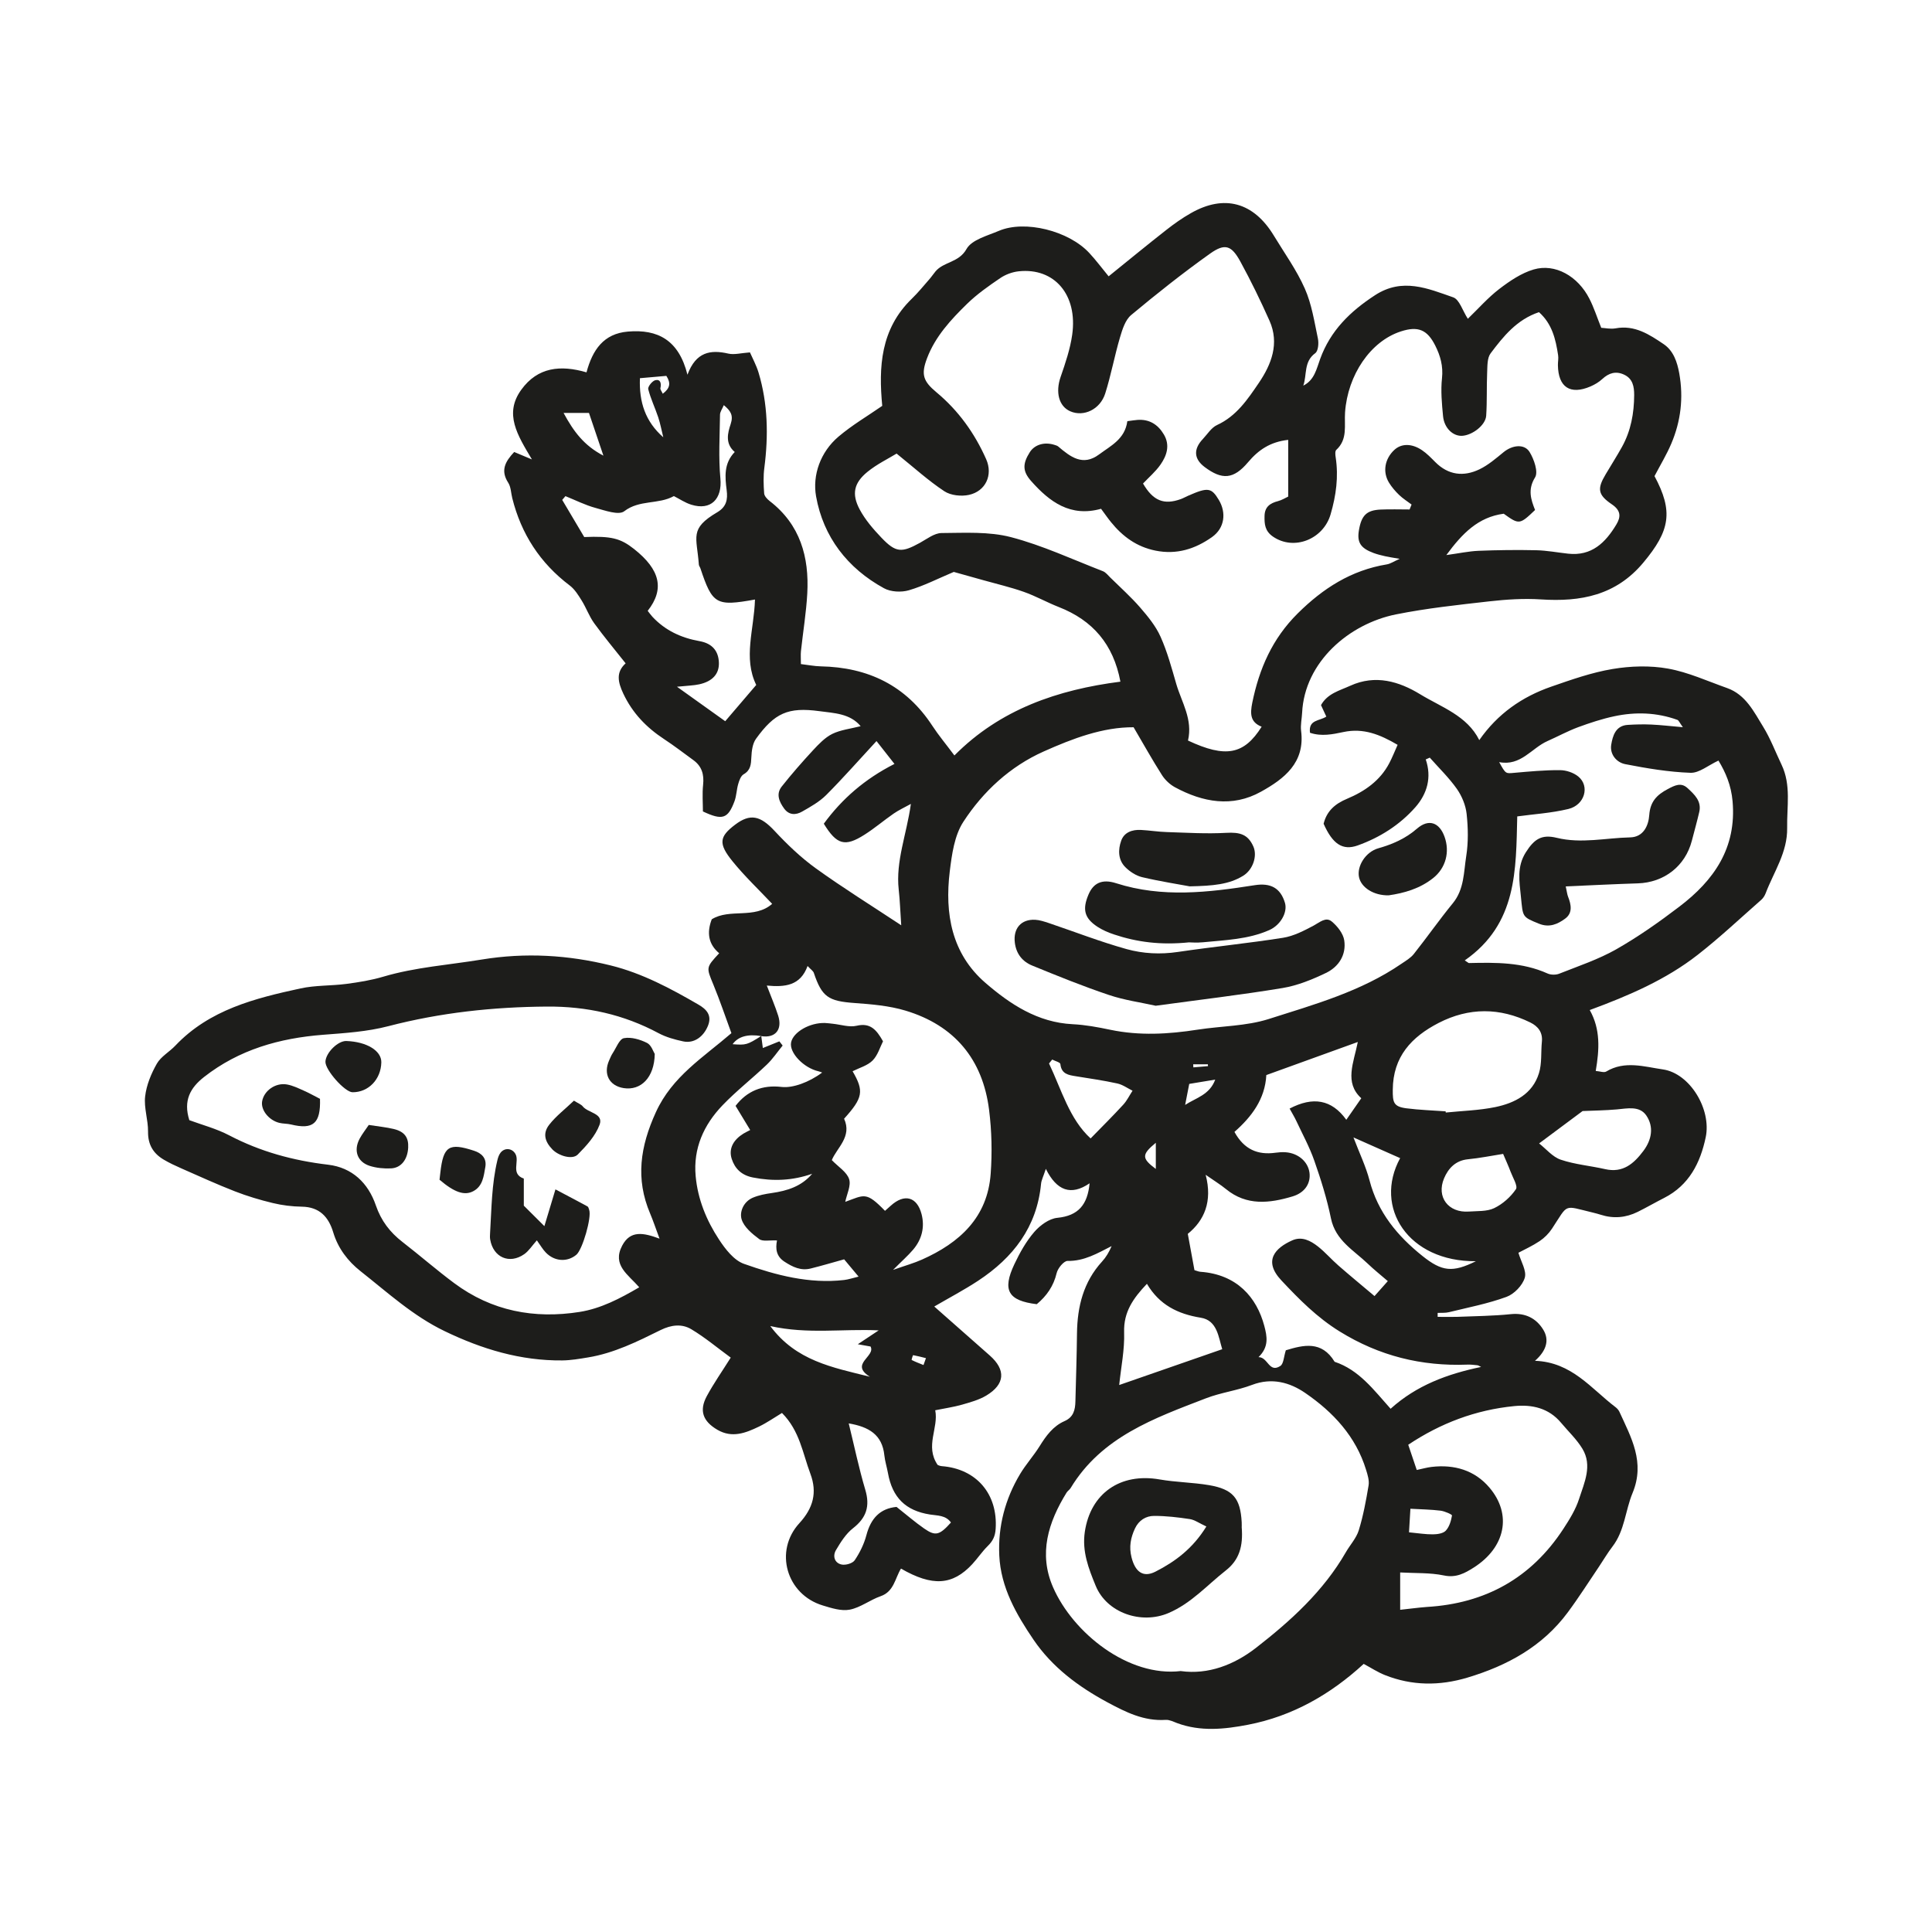 <svg width="150" height="150" viewBox="0 0 150 150" fill="none" xmlns="http://www.w3.org/2000/svg">
<path d="M92.64 82.631C92.64 82.714 92.647 82.793 92.651 82.871C93.03 82.838 93.409 82.804 93.787 82.774C93.787 82.725 93.78 82.68 93.78 82.631H92.644H92.64ZM71.7 105.982C71.764 105.802 71.827 105.626 71.891 105.446C71.557 105.364 71.227 105.274 70.894 105.214C70.875 105.214 70.759 105.577 70.781 105.589C71.077 105.739 71.392 105.855 71.704 105.982M89.737 88.725C88.624 89.647 88.631 89.929 89.737 90.757V88.725ZM92.014 85.785C92.85 85.237 93.915 85.009 94.35 83.82C93.566 83.951 92.925 84.056 92.332 84.154C92.209 84.784 92.111 85.286 92.014 85.785ZM43.755 32.059C44.542 33.517 45.349 34.594 46.849 35.377C46.429 34.129 46.087 33.12 45.727 32.059H43.755ZM51.495 33.941C51.367 33.428 51.27 32.903 51.105 32.4C50.861 31.665 50.516 30.956 50.329 30.21C50.284 30.023 50.647 29.565 50.887 29.516C51.285 29.43 51.356 29.775 51.274 30.139C51.251 30.236 51.364 30.364 51.457 30.57C52.024 30.142 52.099 29.745 51.735 29.183C51.007 29.246 50.321 29.306 49.684 29.363C49.609 31.223 50.111 32.734 51.495 33.949M109.399 118.969C110.141 119.04 110.696 119.134 111.255 119.126C111.596 119.123 112.046 119.059 112.249 118.841C112.526 118.545 112.661 118.08 112.732 117.664C112.747 117.585 112.17 117.33 111.851 117.289C111.101 117.195 110.344 117.188 109.504 117.139C109.474 117.675 109.44 118.226 109.395 118.965M108.709 89.918C107.539 89.4 106.369 88.879 105.082 88.309C105.544 89.524 106.046 90.559 106.331 91.65C106.976 94.129 108.491 95.955 110.43 97.507C111.956 98.73 112.777 98.816 114.589 97.92C109.35 97.969 106.612 93.75 108.709 89.914M81.69 82.267C81.607 82.369 81.529 82.466 81.446 82.567C82.421 84.623 83.032 86.884 84.675 88.388C85.59 87.45 86.419 86.629 87.206 85.77C87.499 85.455 87.69 85.046 87.93 84.683C87.536 84.487 87.161 84.21 86.745 84.12C85.687 83.888 84.611 83.734 83.539 83.561C82.957 83.468 82.406 83.392 82.327 82.612C82.312 82.478 81.915 82.38 81.694 82.264M59.805 102.956C61.807 105.649 64.597 106.159 67.537 106.89C65.936 105.892 67.999 105.323 67.59 104.543C67.294 104.49 67.05 104.445 66.6 104.366C67.282 103.912 67.751 103.601 68.22 103.29C65.434 103.155 62.711 103.605 59.805 102.956ZM116.704 89.588C115.785 89.734 114.874 89.918 113.955 90.007C112.999 90.105 112.44 90.724 112.117 91.485C111.502 92.94 112.455 94.177 114.034 94.065C114.701 94.016 115.44 94.073 116.01 93.799C116.666 93.484 117.285 92.933 117.694 92.332C117.862 92.089 117.457 91.436 117.285 90.979C117.109 90.506 116.895 90.049 116.7 89.584M73.83 118.204C73.421 117.63 72.776 117.679 72.195 117.585C70.312 117.289 69.281 116.269 68.94 114.364C68.857 113.906 68.711 113.456 68.662 112.999C68.497 111.375 67.444 110.775 65.895 110.512C66.334 112.301 66.686 114.004 67.181 115.665C67.56 116.936 67.271 117.84 66.225 118.654C65.677 119.081 65.272 119.73 64.909 120.341C64.639 120.791 64.774 121.335 65.325 121.466C65.64 121.541 66.195 121.384 66.36 121.136C66.757 120.548 67.087 119.872 67.267 119.19C67.609 117.889 68.329 117.116 69.607 116.996C70.369 117.596 71.032 118.174 71.749 118.672C72.63 119.287 72.945 119.197 73.834 118.204M119.494 88.774C120.045 89.205 120.54 89.824 121.174 90.037C122.28 90.412 123.476 90.51 124.624 90.772C126.007 91.088 126.855 90.341 127.594 89.355C128.239 88.493 128.422 87.491 127.819 86.606C127.294 85.841 126.36 86.059 125.535 86.134C124.646 86.213 123.75 86.224 122.872 86.261C121.841 87.03 120.739 87.847 119.497 88.774M86.899 107.531C89.509 106.624 92.175 105.698 94.894 104.752C94.605 103.83 94.511 102.514 93.232 102.308C91.436 102.019 90.011 101.306 89.047 99.675C87.979 100.8 87.229 101.861 87.277 103.433C87.322 104.794 87.034 106.166 86.895 107.528M112.237 86.28C112.241 86.314 112.245 86.344 112.249 86.377C113.531 86.246 114.836 86.213 116.092 85.954C117.607 85.639 118.984 84.938 119.482 83.329C119.722 82.564 119.629 81.698 119.711 80.88C119.786 80.149 119.415 79.684 118.819 79.388C116.445 78.221 114.052 78.206 111.694 79.421C109.594 80.505 108.15 82.035 108.135 84.611C108.127 85.582 108.187 85.916 109.181 86.047C110.194 86.179 111.217 86.209 112.234 86.284M58.627 46.545C55.597 47.093 55.312 46.924 54.379 44.123C54.345 44.025 54.266 43.935 54.259 43.837C54.101 41.659 53.497 41.062 55.691 39.769C56.4 39.349 56.512 38.786 56.419 38.059C56.287 37.024 56.186 35.981 57.045 35.093C56.28 34.44 56.497 33.619 56.73 32.921C56.962 32.224 56.707 31.883 56.197 31.455C56.077 31.744 55.905 31.969 55.901 32.197C55.882 33.847 55.777 35.509 55.931 37.148C56.081 38.737 55.196 39.66 53.67 39.184C53.186 39.034 52.751 38.734 52.32 38.516C51.116 39.184 49.646 38.782 48.465 39.694C48.034 40.024 46.972 39.634 46.237 39.435C45.435 39.218 44.677 38.831 43.901 38.52C43.819 38.617 43.732 38.715 43.65 38.812C44.239 39.803 44.824 40.796 45.36 41.696C47.467 41.61 48.172 41.79 49.23 42.626C51.266 44.235 51.607 45.742 50.287 47.426C50.407 47.576 50.524 47.745 50.659 47.891C51.652 48.953 52.886 49.523 54.311 49.778C55.324 49.958 55.789 50.569 55.815 51.461C55.841 52.316 55.32 52.905 54.289 53.13C53.857 53.224 53.411 53.231 52.56 53.318C54.004 54.349 55.144 55.163 56.306 55.995C57.15 55.009 57.915 54.112 58.714 53.179C57.686 51.079 58.549 48.877 58.616 46.545M109.999 114.127C110.449 114.034 110.794 113.932 111.15 113.891C112.909 113.685 114.495 114.146 115.639 115.496C117.416 117.585 116.876 120.15 114.412 121.71C113.726 122.145 113.047 122.52 112.102 122.317C111.019 122.092 109.879 122.152 108.709 122.085V124.984C109.102 124.939 109.406 124.901 109.706 124.871C110.066 124.834 110.422 124.785 110.782 124.763C115.32 124.496 118.886 122.52 121.38 118.699C121.86 117.964 122.34 117.191 122.602 116.366C123.007 115.11 123.649 113.782 122.854 112.474C122.411 111.743 121.762 111.135 121.207 110.471C120.247 109.32 118.954 109.031 117.555 109.17C114.57 109.466 111.847 110.494 109.335 112.17C109.549 112.804 109.744 113.385 109.995 114.124M95.842 87.881C96.592 89.25 97.657 89.689 99.026 89.498C99.281 89.464 99.547 89.441 99.802 89.46C100.781 89.524 101.546 90.18 101.666 91.035C101.779 91.849 101.332 92.595 100.357 92.888C98.572 93.424 96.791 93.638 95.186 92.321C94.755 91.969 94.279 91.68 93.607 91.211C94.151 93.293 93.495 94.763 92.22 95.797C92.411 96.844 92.572 97.725 92.737 98.614C92.91 98.662 93.052 98.73 93.199 98.741C96.037 98.944 97.571 100.729 98.16 102.941C98.377 103.759 98.535 104.569 97.71 105.368C98.445 105.356 98.524 106.635 99.409 106.05C99.664 105.881 99.671 105.33 99.832 104.835C101.19 104.426 102.611 104.062 103.62 105.728C105.514 106.357 106.654 107.91 107.966 109.376C109.984 107.554 112.38 106.673 114.994 106.129C114.847 106.061 114.776 106.005 114.701 105.998C114.442 105.971 114.18 105.938 113.925 105.949C110.362 106.084 107.096 105.281 104.014 103.376C102.244 102.281 100.864 100.879 99.487 99.412C98.032 97.864 99.041 96.877 100.324 96.304C101.074 95.966 101.752 96.326 102.33 96.78C102.896 97.226 103.372 97.785 103.916 98.257C104.835 99.06 105.78 99.836 106.717 100.627C107.13 100.162 107.4 99.859 107.749 99.465C107.197 98.989 106.672 98.573 106.196 98.115C105.101 97.065 103.687 96.311 103.335 94.594C103.024 93.079 102.559 91.586 102.045 90.124C101.674 89.055 101.122 88.05 100.642 87.022C100.5 86.719 100.32 86.43 100.125 86.07C101.936 85.121 103.391 85.358 104.527 86.94C104.925 86.37 105.27 85.871 105.69 85.267C104.351 84.052 105.101 82.511 105.42 80.899C102.926 81.802 100.65 82.624 98.317 83.468C98.22 85.346 97.155 86.726 95.842 87.881ZM113.722 74.565C113.97 74.722 114.011 74.771 114.049 74.771C116.126 74.722 118.192 74.7 120.15 75.581C120.409 75.698 120.799 75.701 121.061 75.596C122.554 75.004 124.099 74.49 125.486 73.703C127.192 72.731 128.816 71.588 130.38 70.395C133.065 68.355 134.839 65.839 134.516 62.205C134.407 60.964 133.976 59.966 133.421 59.051C132.63 59.415 131.929 60.023 131.25 60C129.555 59.94 127.856 59.655 126.184 59.329C125.494 59.194 124.972 58.553 125.096 57.814C125.209 57.135 125.434 56.336 126.379 56.28C126.986 56.242 127.597 56.227 128.201 56.254C128.951 56.288 129.697 56.377 130.657 56.46C130.402 56.115 130.342 55.931 130.23 55.89C128.629 55.312 126.982 55.26 125.34 55.609C124.384 55.811 123.442 56.123 122.524 56.46C121.71 56.764 120.941 57.184 120.146 57.536C118.901 58.087 118.08 59.498 116.396 59.171C116.906 60.101 116.902 60.06 117.547 60.004C118.732 59.899 119.921 59.786 121.11 59.794C121.594 59.794 122.167 59.985 122.539 60.289C123.45 61.035 123.041 62.501 121.77 62.809C120.431 63.131 119.036 63.214 117.799 63.386C117.694 67.53 117.81 71.722 113.719 74.569M91.687 129.743C93.806 130.035 95.82 129.255 97.515 127.939C100.211 125.843 102.75 123.54 104.49 120.518C104.82 119.944 105.307 119.422 105.495 118.811C105.844 117.679 106.061 116.501 106.256 115.331C106.32 114.949 106.185 114.514 106.065 114.127C105.27 111.521 103.5 109.631 101.332 108.146C100.14 107.329 98.745 106.939 97.215 107.52C96.056 107.963 94.789 108.116 93.634 108.562C89.625 110.107 85.526 111.555 83.122 115.534C83.044 115.665 82.894 115.751 82.811 115.882C81.39 118.181 80.614 120.623 81.761 123.24C83.31 126.784 87.607 130.23 91.687 129.739M92.235 57.495C95.16 58.867 96.589 58.594 97.954 56.422C97.061 56.07 97.054 55.417 97.226 54.562C97.766 51.915 98.782 49.583 100.751 47.629C102.72 45.675 104.91 44.273 107.67 43.819C107.951 43.774 108.21 43.59 108.671 43.388C108.15 43.297 107.842 43.252 107.542 43.185C107.239 43.117 106.935 43.042 106.642 42.934C105.637 42.562 105.352 42.112 105.502 41.194C105.697 40.016 106.095 39.611 107.197 39.562C107.944 39.529 108.694 39.555 109.44 39.555C109.492 39.428 109.545 39.3 109.594 39.172C109.271 38.929 108.919 38.708 108.63 38.43C108.334 38.145 108.056 37.822 107.842 37.474C107.329 36.638 107.512 35.621 108.255 34.931C108.795 34.429 109.597 34.41 110.4 34.95C110.782 35.205 111.109 35.55 111.435 35.876C112.447 36.892 113.632 37.028 114.862 36.439C115.549 36.109 116.149 35.587 116.745 35.1C117.42 34.553 118.354 34.436 118.759 35.096C119.104 35.659 119.445 36.645 119.182 37.065C118.594 38.014 118.864 38.79 119.182 39.596C117.986 40.74 117.945 40.744 116.749 39.885C114.765 40.148 113.535 41.411 112.294 43.095C113.261 42.964 114.019 42.799 114.78 42.765C116.276 42.705 117.78 42.686 119.276 42.72C120.097 42.739 120.919 42.896 121.74 42.986C123.57 43.193 124.646 42.135 125.494 40.721C125.854 40.121 125.85 39.634 125.141 39.154C124.039 38.407 124.001 37.935 124.661 36.829C125.081 36.12 125.524 35.426 125.925 34.706C126.622 33.454 126.87 32.085 126.877 30.668C126.877 30.023 126.772 29.407 126.105 29.093C125.464 28.789 124.916 28.95 124.402 29.426C124.14 29.67 123.814 29.861 123.484 30.004C121.909 30.679 120.982 30.064 120.956 28.35C120.952 28.091 121.012 27.825 120.971 27.574C120.784 26.344 120.51 25.148 119.486 24.236C117.761 24.814 116.719 26.119 115.729 27.435C115.459 27.795 115.485 28.418 115.462 28.924C115.414 30.041 115.462 31.166 115.387 32.28C115.335 33.015 114.315 33.791 113.52 33.836C112.811 33.874 112.129 33.24 112.039 32.318C111.945 31.339 111.851 30.337 111.956 29.366C112.057 28.425 111.832 27.626 111.431 26.828C110.812 25.598 110.1 25.297 108.769 25.729C106.402 26.49 104.636 29.115 104.43 32.014C104.359 33.03 104.651 34.102 103.747 34.931C103.642 35.029 103.672 35.318 103.702 35.509C103.931 37.02 103.736 38.468 103.305 39.941C102.739 41.869 100.47 42.78 98.839 41.666C98.205 41.231 98.164 40.695 98.179 40.054C98.194 39.345 98.617 39.064 99.229 38.906C99.517 38.831 99.784 38.663 100.016 38.554V34.151C98.617 34.305 97.702 34.935 96.892 35.895C95.771 37.222 94.879 37.271 93.532 36.263C92.692 35.633 92.64 34.875 93.394 34.08C93.746 33.705 94.05 33.203 94.489 33C95.996 32.31 96.87 31.001 97.732 29.734C98.711 28.294 99.349 26.666 98.565 24.904C97.871 23.348 97.125 21.814 96.307 20.317C95.614 19.046 95.107 18.866 93.949 19.691C91.841 21.191 89.809 22.804 87.821 24.461C87.364 24.844 87.139 25.579 86.955 26.198C86.531 27.634 86.261 29.119 85.811 30.544C85.417 31.793 84.139 32.385 83.1 31.935C82.2 31.545 81.937 30.446 82.346 29.265C82.717 28.196 83.089 27.098 83.246 25.984C83.681 22.886 81.866 20.771 79.095 21.064C78.6 21.116 78.071 21.311 77.662 21.589C76.762 22.2 75.859 22.834 75.086 23.587C73.826 24.817 72.615 26.122 71.974 27.817C71.497 29.074 71.67 29.595 72.705 30.457C74.411 31.875 75.675 33.641 76.567 35.655C77.107 36.877 76.526 38.138 75.232 38.422C74.632 38.554 73.815 38.468 73.32 38.141C72.082 37.324 70.976 36.315 69.611 35.216C68.977 35.606 68.085 36.034 67.342 36.641C66.296 37.496 66.109 38.355 66.742 39.547C67.174 40.358 67.8 41.081 68.437 41.749C69.555 42.919 70.001 42.93 71.434 42.139C71.97 41.843 72.544 41.389 73.102 41.385C74.902 41.374 76.781 41.258 78.491 41.704C80.932 42.341 83.257 43.429 85.627 44.347C85.852 44.434 86.025 44.666 86.209 44.846C86.985 45.611 87.806 46.343 88.519 47.164C89.122 47.861 89.734 48.604 90.105 49.436C90.63 50.606 90.967 51.866 91.327 53.108C91.744 54.529 92.621 55.849 92.235 57.499M59.107 80.441C58.05 80.266 57.307 80.476 56.88 81.071C57.919 81.15 58.005 81.127 59.104 80.434C59.145 80.734 59.182 81.034 59.227 81.368C59.775 81.146 60.142 80.996 60.51 80.85C60.596 80.959 60.679 81.067 60.765 81.176C60.356 81.671 59.996 82.219 59.535 82.657C58.41 83.73 57.172 84.694 56.096 85.815C54.641 87.33 53.812 89.16 54.011 91.312C54.172 93.101 54.847 94.751 55.822 96.233C56.314 96.983 56.985 97.853 57.765 98.126C60.255 99.007 62.831 99.69 65.535 99.379C65.865 99.341 66.187 99.229 66.66 99.116C66.191 98.554 65.839 98.13 65.539 97.774C64.624 98.029 63.787 98.276 62.944 98.486C62.179 98.677 61.549 98.374 60.907 97.957C60.266 97.541 60.199 96.956 60.326 96.308C59.752 96.278 59.224 96.409 58.946 96.203C58.395 95.794 57.757 95.265 57.577 94.661C57.405 94.088 57.727 93.3 58.44 92.993C58.905 92.794 59.422 92.696 59.929 92.625C61.129 92.453 62.231 92.108 63.056 91.132C61.537 91.665 60.034 91.729 58.462 91.421C57.555 91.245 57.052 90.716 56.812 89.981C56.542 89.149 56.981 88.47 57.716 88.016C57.874 87.919 58.046 87.84 58.245 87.735C57.832 87.052 57.461 86.445 57.109 85.86C57.996 84.703 59.189 84.213 60.686 84.39C61.534 84.491 62.809 84.037 63.832 83.272C63.739 83.239 63.645 83.198 63.547 83.175C62.385 82.909 61.264 81.728 61.421 80.933C61.582 80.13 62.865 79.388 64.05 79.425C64.256 79.433 64.462 79.463 64.669 79.485C65.284 79.549 65.94 79.774 66.51 79.639C67.56 79.395 68.04 79.927 68.557 80.846C68.329 81.296 68.152 81.93 67.747 82.339C67.35 82.736 66.72 82.905 66.195 83.171C67.095 84.716 67.001 85.234 65.535 86.858C66.176 88.252 64.961 89.126 64.582 90.071C65.092 90.6 65.745 90.994 65.925 91.545C66.09 92.047 65.745 92.715 65.625 93.311C67.114 92.775 67.234 92.486 68.711 94.009C68.857 93.877 69.007 93.746 69.154 93.615C70.207 92.655 71.194 92.903 71.55 94.264C71.812 95.276 71.572 96.229 70.894 97.024C70.496 97.493 70.027 97.901 69.337 98.595C70.327 98.246 70.976 98.066 71.584 97.793C74.505 96.491 76.672 94.522 76.916 91.129C77.036 89.486 76.999 87.806 76.792 86.171C76.301 82.245 74.104 79.609 70.305 78.465C69.034 78.082 67.669 77.97 66.334 77.873C64.316 77.726 63.814 77.404 63.187 75.54C63.135 75.382 62.951 75.27 62.7 75C62.141 76.537 60.945 76.65 59.535 76.519C59.88 77.422 60.187 78.131 60.42 78.862C60.761 79.946 60.187 80.618 59.111 80.445M110.692 58.954C111.176 60.36 110.801 61.631 109.894 62.666C108.682 64.043 107.141 65.021 105.412 65.64C104.235 66.06 103.459 65.524 102.765 63.956C103.009 62.959 103.665 62.4 104.591 62.014C105.952 61.444 107.149 60.615 107.861 59.258C108.097 58.811 108.281 58.339 108.51 57.829C107.137 57.023 105.851 56.505 104.302 56.835C103.474 57.011 102.592 57.195 101.707 56.891C101.576 55.856 102.45 55.991 102.975 55.635C102.844 55.354 102.709 55.061 102.562 54.746C103.069 53.839 103.991 53.625 104.831 53.242C106.792 52.346 108.641 52.913 110.261 53.903C111.911 54.911 113.899 55.556 114.851 57.461C116.28 55.41 118.174 54.101 120.42 53.318C121.987 52.774 123.577 52.211 125.201 51.941C126.607 51.705 128.115 51.66 129.51 51.911C131.077 52.193 132.57 52.883 134.089 53.419C135.536 53.932 136.17 55.256 136.897 56.434C137.464 57.356 137.85 58.388 138.319 59.37C139.076 60.953 138.724 62.633 138.754 64.282C138.787 66.176 137.719 67.688 137.085 69.353C137.014 69.54 136.89 69.735 136.74 69.866C135.109 71.299 133.522 72.795 131.812 74.13C129.341 76.061 126.476 77.295 123.427 78.42C124.271 79.916 124.177 81.48 123.892 83.149C124.23 83.175 124.537 83.299 124.706 83.194C126.146 82.324 127.672 82.823 129.105 83.029C131.205 83.332 132.889 86.126 132.431 88.297C132.011 90.293 131.141 92.014 129.217 93C128.524 93.353 127.849 93.743 127.155 94.088C126.232 94.545 125.269 94.631 124.279 94.312C124.08 94.249 123.881 94.196 123.679 94.147C121.327 93.585 121.804 93.416 120.491 95.4C120.247 95.771 119.906 96.112 119.535 96.36C118.98 96.731 118.361 97.013 117.889 97.264C118.087 97.95 118.541 98.666 118.384 99.203C118.207 99.799 117.562 100.47 116.966 100.688C115.526 101.216 114 101.509 112.504 101.876C112.222 101.948 111.915 101.918 111.619 101.933C111.619 102.034 111.619 102.139 111.619 102.24C112.117 102.24 112.62 102.255 113.119 102.24C114.514 102.184 115.916 102.173 117.304 102.03C118.432 101.914 119.28 102.36 119.816 103.234C120.292 104.006 120.101 104.839 119.175 105.653C122.036 105.754 123.536 107.816 125.43 109.252C125.55 109.342 125.666 109.474 125.73 109.609C126.645 111.615 127.744 113.527 126.75 115.92C126.187 117.277 126.142 118.845 125.186 120.082C124.811 120.57 124.5 121.106 124.155 121.62C123.349 122.812 122.576 124.035 121.717 125.19C119.756 127.834 117.026 129.322 113.932 130.249C111.772 130.897 109.631 130.89 107.527 130.054C106.961 129.829 106.44 129.484 105.877 129.184C103.297 131.554 100.35 133.241 96.896 133.909C95.07 134.261 93.214 134.456 91.391 133.781C91.102 133.673 90.791 133.511 90.502 133.53C88.815 133.642 87.409 132.934 85.984 132.169C83.719 130.95 81.69 129.435 80.246 127.312C78.907 125.344 77.7 123.247 77.584 120.769C77.479 118.507 78.037 116.381 79.2 114.442C79.65 113.689 80.25 113.029 80.715 112.283C81.217 111.476 81.761 110.723 82.654 110.332C83.347 110.029 83.479 109.459 83.494 108.806C83.539 107.044 83.599 105.281 83.617 103.522C83.644 101.438 84.116 99.529 85.567 97.942C85.871 97.612 86.104 97.219 86.306 96.746C85.207 97.305 84.172 97.924 82.886 97.897C82.597 97.894 82.129 98.464 82.039 98.839C81.799 99.855 81.259 100.62 80.494 101.257C78.27 100.988 77.797 100.177 78.757 98.149C79.174 97.267 79.665 96.386 80.299 95.651C80.741 95.138 81.454 94.612 82.091 94.552C83.726 94.391 84.439 93.529 84.596 91.871C83.149 92.861 82.042 92.449 81.199 90.75C80.996 91.365 80.854 91.631 80.827 91.912C80.505 95.272 78.66 97.646 75.945 99.435C74.869 100.144 73.721 100.747 72.536 101.438C73.995 102.728 75.42 103.984 76.845 105.24C78.109 106.354 78.037 107.475 76.571 108.353C76.005 108.69 75.334 108.874 74.692 109.058C74.051 109.241 73.384 109.335 72.611 109.493C72.889 110.88 71.794 112.267 72.799 113.737C72.825 113.745 72.967 113.82 73.114 113.831C75.821 114.037 77.482 116.006 77.302 118.706C77.265 119.28 77.077 119.651 76.691 120.03C76.252 120.461 75.907 120.986 75.487 121.44C73.957 123.09 72.39 123.191 69.952 121.785C69.487 122.539 69.412 123.57 68.37 123.93C67.549 124.215 66.81 124.811 65.974 124.973C65.317 125.1 64.552 124.853 63.874 124.646C61.057 123.791 60.079 120.42 62.066 118.256C63.135 117.09 63.465 115.882 62.917 114.42C62.321 112.834 62.089 111.079 60.712 109.702C60.135 110.048 59.557 110.456 58.927 110.76C57.892 111.259 56.835 111.675 55.691 111.004C54.581 110.351 54.266 109.534 54.87 108.405C55.406 107.411 56.059 106.481 56.734 105.405C55.684 104.636 54.731 103.834 53.677 103.204C52.942 102.761 52.11 102.859 51.292 103.264C49.489 104.156 47.674 105.06 45.656 105.39C44.996 105.499 44.329 105.615 43.661 105.623C40.421 105.656 37.425 104.749 34.522 103.35C32.066 102.169 30.094 100.35 27.994 98.696C27.011 97.92 26.246 96.926 25.871 95.677C25.511 94.481 24.806 93.705 23.43 93.686C22.68 93.675 21.915 93.581 21.184 93.405C20.186 93.165 19.196 92.869 18.244 92.498C16.845 91.954 15.48 91.328 14.104 90.724C13.627 90.514 13.155 90.296 12.712 90.034C11.895 89.55 11.479 88.864 11.494 87.855C11.505 86.944 11.164 86.01 11.269 85.121C11.37 84.244 11.737 83.355 12.18 82.579C12.499 82.024 13.155 81.668 13.616 81.18C16.26 78.394 19.785 77.509 23.336 76.74C24.487 76.489 25.702 76.545 26.88 76.391C27.847 76.264 28.826 76.106 29.76 75.829C32.261 75.09 34.849 74.918 37.402 74.498C40.796 73.942 44.122 74.141 47.422 74.959C49.86 75.562 52.065 76.744 54.225 77.996C54.84 78.353 55.301 78.817 54.964 79.646C54.615 80.501 53.884 81.03 53.047 80.854C52.395 80.715 51.724 80.531 51.139 80.22C48.42 78.761 45.54 78.127 42.457 78.15C38.291 78.18 34.196 78.619 30.15 79.672C28.515 80.1 26.782 80.209 25.084 80.34C21.701 80.603 18.566 81.487 15.847 83.614C14.764 84.461 14.22 85.455 14.7 86.97C15.682 87.334 16.8 87.626 17.794 88.147C20.216 89.415 22.77 90.109 25.474 90.427C27.341 90.649 28.586 91.845 29.182 93.589C29.591 94.781 30.277 95.674 31.249 96.427C32.602 97.474 33.892 98.603 35.265 99.623C38.175 101.79 41.479 102.416 45.007 101.857C46.65 101.595 48.124 100.826 49.631 99.945C48.772 98.955 47.509 98.228 48.304 96.713C48.934 95.513 49.935 95.696 51.206 96.169C50.902 95.347 50.711 94.778 50.479 94.226C49.327 91.519 49.706 89.014 50.925 86.344C52.192 83.573 54.592 82.106 56.786 80.213C56.321 78.949 55.894 77.677 55.384 76.44C54.836 75.112 54.799 75.127 55.837 74.01C55.009 73.316 54.855 72.427 55.26 71.374C56.659 70.504 58.579 71.381 59.951 70.174C58.894 69.052 57.806 68.025 56.872 66.87C55.755 65.494 55.849 64.954 57.075 64.028C58.252 63.135 59.04 63.334 60.131 64.504C61.114 65.558 62.175 66.578 63.341 67.418C65.43 68.925 67.624 70.286 69.971 71.839C69.896 70.755 69.87 69.907 69.776 69.067C69.532 66.851 70.387 64.8 70.721 62.415C70.2 62.704 69.769 62.899 69.386 63.165C68.617 63.697 67.905 64.309 67.117 64.808C65.602 65.771 64.965 65.591 63.96 63.953C65.366 62.032 67.129 60.487 69.446 59.31C69.004 58.744 68.58 58.208 68.051 57.536C66.694 59.002 65.464 60.405 64.151 61.721C63.622 62.25 62.936 62.636 62.276 63.011C61.8 63.285 61.267 63.304 60.885 62.782C60.495 62.25 60.232 61.646 60.694 61.065C61.462 60.094 62.284 59.156 63.127 58.245C63.57 57.769 64.05 57.263 64.616 56.981C65.269 56.663 66.037 56.58 66.821 56.381C65.992 55.384 64.74 55.369 63.626 55.215C61.174 54.881 60.142 55.361 58.695 57.36C58.425 57.735 58.357 58.305 58.335 58.792C58.309 59.34 58.286 59.797 57.735 60.116C57.521 60.24 57.397 60.585 57.319 60.855C57.187 61.297 57.184 61.781 57.026 62.209C56.516 63.574 56.085 63.712 54.574 63C54.574 62.344 54.514 61.631 54.589 60.93C54.675 60.131 54.491 59.494 53.835 59.017C53.081 58.47 52.342 57.896 51.562 57.386C50.186 56.483 49.102 55.361 48.39 53.846C47.977 52.965 47.805 52.196 48.574 51.502C47.707 50.407 46.882 49.421 46.129 48.383C45.742 47.846 45.517 47.197 45.165 46.631C44.902 46.208 44.621 45.75 44.235 45.458C41.936 43.721 40.466 41.456 39.772 38.674C39.671 38.273 39.671 37.807 39.457 37.477C38.842 36.525 39.225 35.835 39.922 35.093C40.29 35.246 40.631 35.389 41.299 35.67C40.17 33.776 39.12 32.126 40.47 30.262C41.749 28.492 43.53 28.324 45.536 28.909C46.005 27.161 46.864 25.905 48.75 25.744C51.071 25.545 52.702 26.4 53.374 29.093C54.034 27.315 55.162 27.135 56.55 27.454C57.011 27.559 57.532 27.409 58.226 27.36C58.429 27.825 58.721 28.358 58.894 28.927C59.621 31.35 59.666 33.821 59.344 36.315C59.257 36.968 59.28 37.646 59.329 38.306C59.344 38.516 59.569 38.756 59.76 38.903C62.13 40.729 62.831 43.245 62.677 46.072C62.595 47.569 62.347 49.057 62.186 50.55C62.156 50.846 62.182 51.146 62.182 51.559C62.73 51.623 63.221 51.724 63.716 51.735C67.395 51.806 70.342 53.22 72.39 56.355C72.87 57.09 73.44 57.769 74.1 58.654C77.659 55.061 82.14 53.546 86.989 52.924C86.441 50.01 84.829 48.157 82.204 47.13C81.285 46.77 80.419 46.279 79.492 45.953C78.476 45.593 77.419 45.349 76.38 45.056C75.547 44.824 74.719 44.591 74.051 44.404C72.832 44.917 71.73 45.487 70.564 45.829C69.975 46.001 69.157 45.96 68.632 45.671C65.794 44.119 63.919 41.678 63.36 38.539C63.067 36.892 63.694 35.096 65.096 33.904C66.15 33.008 67.361 32.299 68.497 31.511C68.212 28.511 68.355 25.552 70.796 23.19C71.28 22.721 71.707 22.192 72.15 21.686C72.322 21.491 72.465 21.274 72.63 21.075C73.271 20.306 74.441 20.404 75.041 19.331C75.442 18.615 76.657 18.304 77.557 17.921C79.575 17.066 82.969 17.914 84.57 19.639C85.095 20.201 85.552 20.824 86.074 21.454C87.585 20.235 89.051 19.027 90.544 17.858C91.151 17.381 91.789 16.927 92.46 16.549C95.051 15.071 97.331 15.701 98.902 18.296C99.724 19.654 100.669 20.962 101.306 22.406C101.842 23.614 102.045 24.975 102.322 26.284C102.397 26.644 102.349 27.251 102.116 27.42C101.205 28.084 101.486 29.1 101.186 29.94C102.056 29.512 102.217 28.631 102.495 27.874C103.297 25.665 104.827 24.176 106.762 22.916C108.885 21.536 110.857 22.399 112.826 23.085C113.31 23.254 113.554 24.12 113.962 24.75C114.78 23.962 115.526 23.108 116.407 22.433C117.217 21.814 118.117 21.203 119.074 20.921C120.742 20.434 122.509 21.442 123.397 23.186C123.75 23.872 123.986 24.619 124.32 25.451C124.627 25.466 125.047 25.564 125.434 25.492C126.919 25.215 128.062 25.973 129.172 26.723C129.926 27.236 130.219 28.099 130.38 29.003C130.714 30.885 130.5 32.704 129.757 34.447C129.401 35.288 128.921 36.079 128.456 36.964C129.922 39.701 129.675 41.19 127.582 43.688C125.456 46.23 122.719 46.74 119.632 46.538C118.301 46.451 116.944 46.541 115.612 46.691C113.197 46.965 110.767 47.224 108.39 47.7C104.741 48.431 101.287 51.394 101.096 55.343C101.074 55.807 100.961 56.284 101.017 56.741C101.336 59.22 99.701 60.469 97.905 61.466C95.67 62.711 93.386 62.291 91.222 61.121C90.829 60.907 90.454 60.555 90.214 60.176C89.456 58.987 88.77 57.754 88.012 56.464C85.624 56.449 83.284 57.337 81.034 58.343C78.427 59.505 76.331 61.444 74.794 63.806C74.1 64.871 73.901 66.338 73.74 67.65C73.339 70.931 73.882 74.044 76.511 76.312C78.435 77.974 80.569 79.384 83.28 79.519C84.259 79.567 85.237 79.748 86.197 79.95C88.466 80.426 90.72 80.295 92.985 79.942C94.822 79.657 96.75 79.672 98.497 79.118C102.041 77.989 105.667 76.98 108.799 74.831C109.14 74.599 109.519 74.381 109.766 74.07C110.797 72.772 111.746 71.411 112.796 70.129C113.689 69.041 113.64 67.706 113.839 66.457C114.007 65.392 113.985 64.271 113.869 63.195C113.797 62.52 113.501 61.807 113.111 61.249C112.496 60.379 111.716 59.625 111.007 58.822C110.91 58.864 110.812 58.909 110.715 58.954" fill="#1D1D1B"/>
<path d="M89.73 78.086C88.59 77.831 87.292 77.655 86.077 77.243C84.067 76.567 82.098 75.769 80.133 74.963C79.383 74.655 78.896 74.055 78.791 73.185C78.656 72.094 79.271 71.355 80.37 71.411C80.722 71.43 81.078 71.55 81.42 71.662C83.433 72.341 85.421 73.118 87.468 73.688C88.747 74.044 90.093 74.111 91.451 73.909C94.166 73.507 96.903 73.237 99.611 72.81C100.44 72.679 101.246 72.259 102 71.858C102.468 71.606 102.937 71.164 103.395 71.543C103.833 71.906 104.283 72.472 104.366 73.005C104.538 74.134 103.938 75.067 102.937 75.544C101.872 76.054 100.736 76.519 99.581 76.71C96.367 77.243 93.123 77.621 89.726 78.086" fill="#1D1D1B"/>
<path d="M92.34 73.162C90.101 73.391 88.263 73.144 86.471 72.544C86.032 72.397 85.594 72.206 85.207 71.955C84.191 71.291 84.019 70.609 84.51 69.454C84.885 68.565 85.556 68.22 86.655 68.573C90.232 69.72 93.821 69.289 97.413 68.726C98.647 68.531 99.42 68.94 99.765 70.103C99.978 70.83 99.427 71.82 98.55 72.21C96.907 72.938 95.133 72.986 93.386 73.159C92.925 73.204 92.452 73.166 92.34 73.166" fill="#1D1D1B"/>
<path d="M92.366 68.816C91.507 68.655 90.079 68.434 88.676 68.104C88.2 67.991 87.716 67.672 87.364 67.32C86.805 66.754 86.797 65.974 87.049 65.272C87.281 64.616 87.907 64.403 88.575 64.436C89.246 64.47 89.914 64.582 90.581 64.601C92.123 64.65 93.675 64.748 95.209 64.661C96.274 64.601 96.892 64.781 97.309 65.719C97.635 66.45 97.282 67.522 96.525 67.991C95.426 68.67 94.192 68.779 92.362 68.816" fill="#1D1D1B"/>
<path d="M40.665 93.604C41.164 94.103 41.651 94.586 42.266 95.198C42.533 94.312 42.795 93.439 43.125 92.344C44.051 92.835 44.839 93.244 45.615 93.668C45.686 93.709 45.713 93.844 45.746 93.941C45.945 94.522 45.229 97.013 44.749 97.418C44.048 98.006 43.054 97.95 42.375 97.245C42.135 96.998 41.963 96.69 41.681 96.3C41.318 96.705 41.063 97.118 40.703 97.373C39.551 98.179 38.295 97.624 38.059 96.24C38.033 96.09 38.036 95.929 38.048 95.775C38.164 93.866 38.168 91.95 38.618 90.075C38.663 89.88 38.734 89.67 38.85 89.513C39.158 89.093 39.75 89.126 40.016 89.588C40.358 90.18 39.619 91.144 40.669 91.504V93.608L40.665 93.604Z" fill="#1D1D1B"/>
<path d="M107.813 69.514C106.654 69.536 105.683 68.91 105.514 68.104C105.334 67.26 106.013 66.142 107.021 65.858C108.128 65.543 109.118 65.111 110.01 64.339C110.925 63.544 111.754 63.851 112.155 64.969C112.575 66.142 112.253 67.384 111.281 68.164C110.239 69 108.998 69.345 107.816 69.514" fill="#1D1D1B"/>
<path d="M29.606 82.485C29.576 83.801 28.609 84.806 27.375 84.802C26.775 84.802 25.238 83.066 25.267 82.425C25.301 81.724 26.239 80.801 26.891 80.824C28.477 80.88 29.625 81.581 29.606 82.485Z" fill="#1D1D1B"/>
<path d="M44.561 85.455C44.906 85.672 45.124 85.748 45.24 85.894C45.653 86.419 46.886 86.43 46.549 87.33C46.226 88.196 45.525 88.965 44.854 89.64C44.434 90.06 43.373 89.745 42.885 89.239C42.285 88.616 42.128 87.979 42.645 87.319C43.166 86.651 43.864 86.123 44.561 85.455Z" fill="#1D1D1B"/>
<path d="M24.844 85.305C24.907 87.229 24.315 87.724 22.59 87.304C22.294 87.233 21.971 87.251 21.675 87.176C20.861 86.97 20.239 86.171 20.351 85.511C20.49 84.683 21.39 84.037 22.286 84.199C22.729 84.278 23.149 84.484 23.565 84.668C23.97 84.844 24.36 85.065 24.836 85.309" fill="#1D1D1B"/>
<path d="M50.835 81.825C50.805 83.666 49.755 84.69 48.42 84.48C47.298 84.3 46.822 83.385 47.295 82.324C47.381 82.136 47.456 81.938 47.569 81.769C47.846 81.353 48.09 80.666 48.442 80.603C49.008 80.498 49.699 80.704 50.239 80.974C50.572 81.142 50.73 81.668 50.835 81.829" fill="#1D1D1B"/>
<path d="M28.635 87.341C29.396 87.461 30.011 87.517 30.604 87.664C31.421 87.87 31.733 88.328 31.691 89.104C31.643 90.019 31.151 90.675 30.36 90.713C29.805 90.739 29.216 90.683 28.691 90.514C27.731 90.199 27.435 89.317 27.923 88.406C28.114 88.05 28.369 87.731 28.631 87.341" fill="#1D1D1B"/>
<path d="M34.125 91.594C34.144 91.433 34.166 91.234 34.189 91.035C34.421 88.991 34.849 88.703 36.806 89.344C37.384 89.531 37.804 89.918 37.68 90.611C37.556 91.312 37.485 92.078 36.769 92.471C36.071 92.858 35.276 92.576 34.129 91.597" fill="#1D1D1B"/>
<path d="M87.529 32.7C87.904 32.651 88.106 32.617 88.309 32.602C89.243 32.531 89.91 32.966 90.368 33.742C90.855 34.571 90.589 35.374 90.101 36.071C89.722 36.615 89.201 37.057 88.744 37.541C89.524 38.88 90.36 39.225 91.68 38.749C91.875 38.678 92.055 38.572 92.246 38.49C93.776 37.819 94.05 37.852 94.624 38.805C95.231 39.814 95.081 41.002 94.103 41.696C92.801 42.619 91.361 43.084 89.711 42.75C88.249 42.454 87.161 41.655 86.254 40.534C85.995 40.215 85.763 39.874 85.485 39.502C83.115 40.166 81.495 38.974 80.055 37.346C79.399 36.604 79.373 36.023 79.954 35.108C80.332 34.515 81.094 34.29 81.874 34.541C81.971 34.571 82.08 34.601 82.159 34.665C83.104 35.468 84.067 36.225 85.331 35.284C86.235 34.609 87.334 34.102 87.525 32.708" fill="#1D1D1B"/>
<path d="M93.66 118.515C93.097 118.256 92.752 117.998 92.374 117.941C91.459 117.803 90.532 117.694 89.61 117.694C88.969 117.694 88.421 118.031 88.121 118.665C87.784 119.385 87.645 120.098 87.851 120.911C88.129 122.014 88.732 122.516 89.704 122.025C91.219 121.253 92.595 120.248 93.66 118.519M96.405 118.56C96.529 120.06 96.21 121.118 95.171 121.931C93.716 123.071 92.494 124.481 90.716 125.239C88.601 126.139 85.931 125.224 85.069 123.12C84.517 121.778 84 120.458 84.225 118.931C84.667 115.946 86.977 114.33 90.03 114.863C91.294 115.084 92.595 115.091 93.862 115.305C95.734 115.624 96.304 116.325 96.405 118.189C96.416 118.395 96.405 118.601 96.405 118.56Z" fill="#1D1D1B"/>
<path d="M121.564 68.824C121.654 69.229 121.673 69.435 121.744 69.619C121.988 70.237 122.115 70.886 121.515 71.325C120.938 71.749 120.293 72.041 119.494 71.719C118.159 71.179 118.245 71.205 118.084 69.626C117.96 68.419 117.758 67.29 118.463 66.176C119.119 65.141 119.693 64.763 120.863 65.047C122.775 65.516 124.669 65.055 126.57 65.014C127.594 64.991 127.992 64.103 128.048 63.278C128.123 62.235 128.637 61.71 129.484 61.264C130.032 60.975 130.515 60.72 131.025 61.193C131.554 61.684 132.128 62.197 131.929 63.049C131.753 63.799 131.547 64.537 131.352 65.284C130.842 67.245 129.199 68.52 127.159 68.584C125.352 68.64 123.548 68.734 121.557 68.82" fill="#1D1D1B"/>
</svg>
